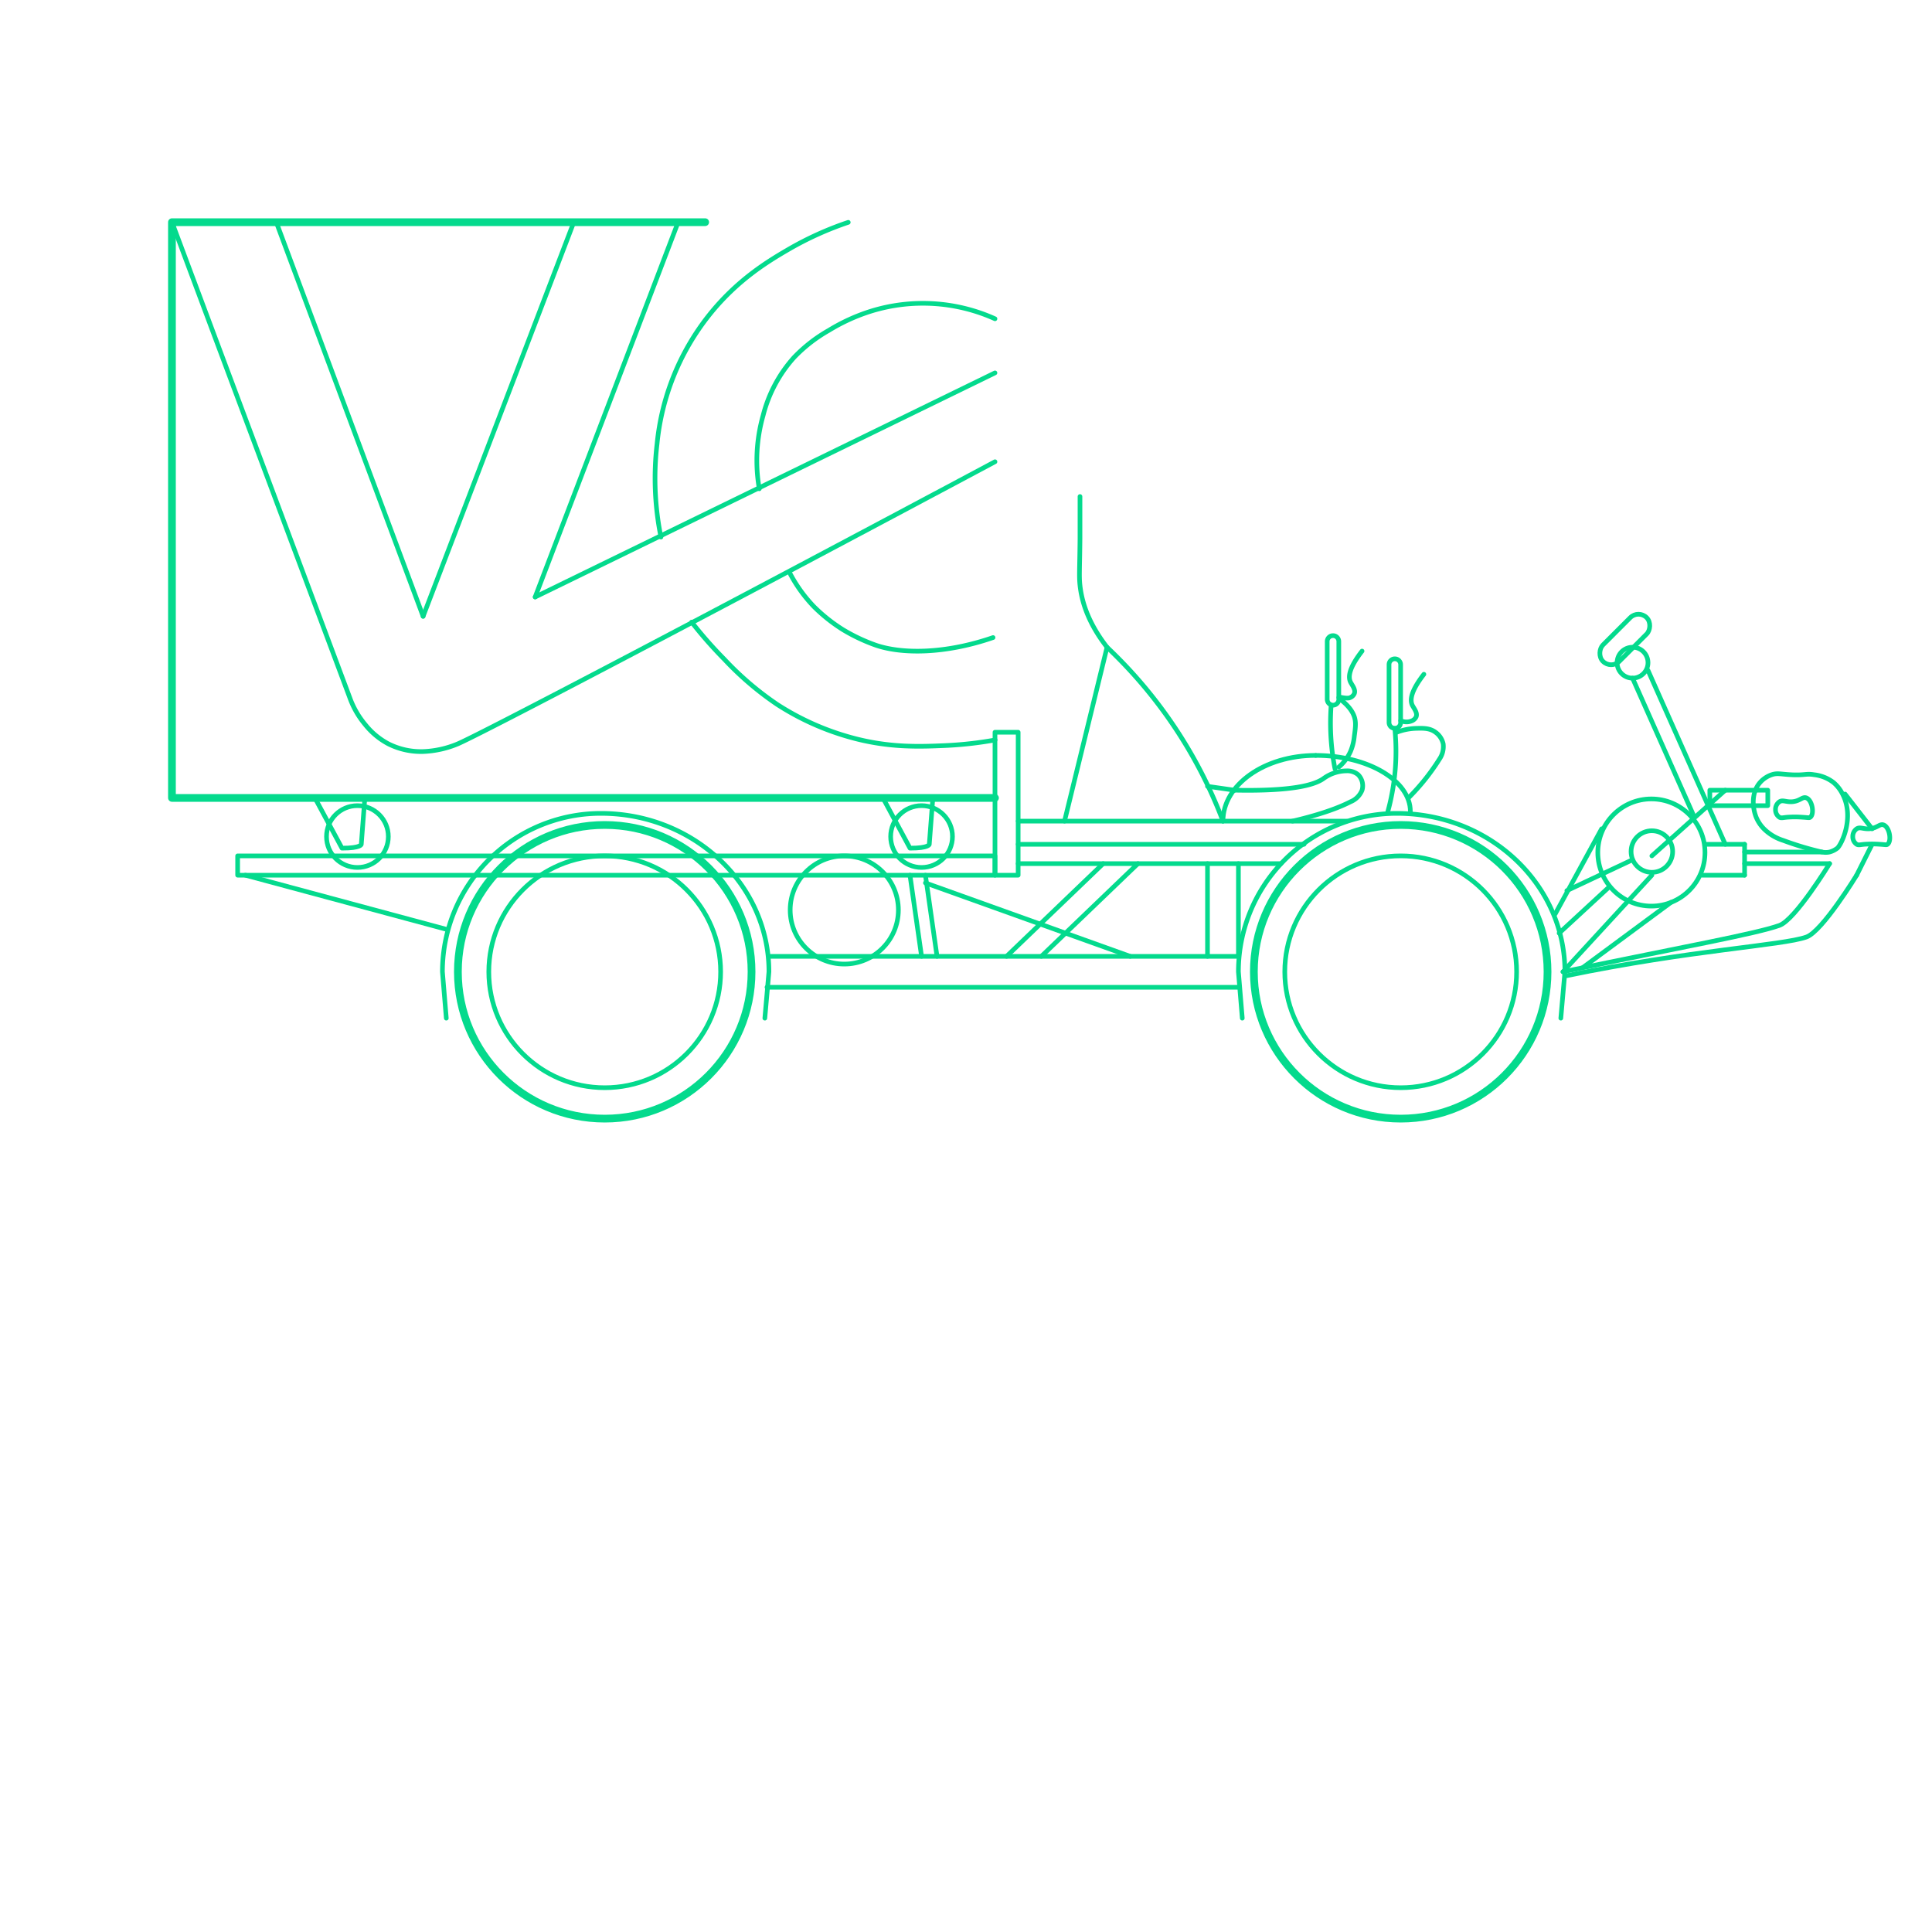<svg id="Layer_1" data-name="Layer 1" xmlns="http://www.w3.org/2000/svg" viewBox="0 130 500 500">
	<defs>
		<style>
			.line {
			stroke:rgb(4, 218, 141);
			stroke-width:1.2px;
			stroke-linecap:round;
			stroke-linejoin:round;
			stroke-miterlimit:10;
			fill: none;
			}
			
			.tick {
			stroke-width:2px;
			}
			
			.draw {
			stroke-dasharray: 500;
			stroke-dashoffset: 0;
			animation-name: abx-draw;
			animation-timing-function: linear;
			animation-duration: 8s;
			animation-iteration-count: infinite;
			animation-direction: normal;
			animation-delay: 5s;
			}
			
			@keyframes abx-draw {
			0% {stroke-dashoffset: 1000;}
			100% {stroke-dashoffset: 0;}
			}
		</style>
	</defs>
	<title>
		Velove Bike Vector
	</title>
	<path class="line tick draw" d="M257.5,336.5H44.5v-149h213v149Z" />
	<circle class="line tick draw" cx="156.5" cy="381.5" r="38" />
	<circle class="line tick draw" cx="362.5" cy="381.5" r="38" />
	<path class="line draw" d="M197.94,393.5l1.06-12c0-22.66-19.46-41-43.5-41a41,41,0,0,0-41,41l1,12" />
	<path class="line draw" d="M403.94,393.5l1.06-12c0-22.66-19.46-41-43.5-41a41,41,0,0,0-41,41l1,12" />
	<circle class="line draw" cx="218.5" cy="365.5" r="14" />
	<rect class="line draw" x="61.5" y="351.5" width="196" height="5" />
	<rect class="line draw" x="257.5" y="319.5" width="6" height="37" />
	<line class="line draw" x1="63.5" y1="356.5" x2="115.5" y2="370.5" />
	<path class="line draw" d="M279.5,258.5c0,2.48,0,6.31,0,11-.08,8.08-.26,9.6,0,12,.42,3.89,1.91,9.45,7,16a120.26,120.26,0,0,1,30,45" />
	<line class="line draw" x1="286.5" y1="297.5" x2="275.5" y2="342.5" />
	<circle class="line draw" cx="156.5" cy="381.5" r="30" />
	<circle class="line draw" cx="362.5" cy="381.5" r="30" />
	<line class="line draw" x1="198.5" y1="385.5" x2="320.5" y2="385.5" />
	<line class="line draw" x1="263.5" y1="353.5" x2="331.5" y2="353.5" />
	<line class="line draw" x1="263.5" y1="348.5" x2="337.5" y2="348.5" />
	<line class="line draw" x1="263.5" y1="342.5" x2="348.5" y2="342.5" />
	<line class="line draw" x1="199.5" y1="377.5" x2="320.5" y2="377.5" />
	<line class="line draw" x1="312.5" y1="353.5" x2="312.5" y2="377.5" />
	<line class="line draw" x1="320.5" y1="353.5" x2="320.5" y2="377.5" />
	<line class="line draw" x1="294.5" y1="353.5" x2="269.5" y2="377.5" />
	<line class="line draw" x1="285.5" y1="353.5" x2="260.5" y2="377.5" />
	<line class="line draw" x1="239.5" y1="356.5" x2="242.5" y2="377.5" />
	<line class="line draw" x1="235.5" y1="356.5" x2="238.5" y2="377.5" />
	<line class="line draw" x1="239.5" y1="358.5" x2="292.5" y2="377.5" />
	<circle class="line draw" cx="92.5" cy="346.5" r="8" />
	<circle class="line draw" cx="238.5" cy="346.5" r="8" />
	<path class="line draw" d="M81.5,336.5l7,13c5,0,5-1,5-1l.92-12" />
	<path class="line draw" d="M228.5,336.5l7,13c5,0,5-1,5-1l.92-12" />
	<path class="line draw" d="M404.5,381.5c31.88-6.62,49.79-9.8,56-12,4.12-1.46,13-16,13-16" />
	<path class="line draw" d="M480.5,356.5s-8.88,14.54-13,16c-6.21,2.2-30.12,3.38-62,10" />
	<circle class="line draw" cx="427.5" cy="350.38" r="5.38" />
	<circle class="line draw" cx="427.38" cy="350.63" r="13.87" />
	<line class="line draw" x1="432.5" y1="363.5" x2="409.5" y2="380.5" />
	<line class="line draw" x1="404.5" y1="381.5" x2="427.5" y2="356.5" />
	<line class="line draw" x1="402.5" y1="366.5" x2="414.5" y2="344.5" />
	<line class="line draw" x1="427.5" y1="351.5" x2="446.5" y2="334.5" />
	<line class="line draw" x1="422.5" y1="305.5" x2="438.5" y2="341.5" />
	<line class="line draw" x1="426.5" y1="303.5" x2="446.5" y2="348.5" />
	<line class="line draw" x1="451.5" y1="348.5" x2="441.5" y2="348.5" />
	<line class="line draw" x1="440.5" y1="356.5" x2="451.5" y2="356.5" />
	<line class="line draw" x1="451.5" y1="348.5" x2="451.5" y2="356.5" />
	<line class="line draw" x1="403.5" y1="371.5" x2="416.5" y2="359.5" />
	<line class="line draw" x1="405.5" y1="360.5" x2="422.5" y2="352.5" />
	<rect class="line draw" x="442.5" y="334.5" width="15" height="4" />
	<line class="line draw" x1="451.5" y1="350.5" x2="471.5" y2="350.5" />
	<line class="line draw" x1="451.5" y1="353.5" x2="473.5" y2="353.5" />
	<path class="line draw" d="M471.5,350.5a4.69,4.69,0,0,0,2,0,5.56,5.56,0,0,0,2-1c1-.84,4.55-7.84,1.35-14a9.54,9.54,0,0,0-2.35-3,10.1,10.1,0,0,0-5-2c-2.14-.36-2.35.19-6,0-2.72-.14-3.5-.5-5,0a7.09,7.09,0,0,0-3,2c-2.3,2.62-2,6.5-1,9a9.46,9.46,0,0,0,2,3,12.34,12.34,0,0,0,5,3A80.84,80.84,0,0,0,471.5,350.5Z" />
	<path class="line draw" d="M467.5,336.5c-1.08-.43-1.68.95-4,1-1.51,0-2.17-.53-3,0a2.38,2.38,0,0,0-1,2,2.31,2.31,0,0,0,1,2c.48.27.8.11,2,0a26.44,26.44,0,0,1,4,0c1.5.09,1.7.22,2,0C469.6,340.67,469.05,337.12,467.5,336.5Z" />
	<path class="line draw" d="M487.5,343.5c-1.08-.43-1.68.95-4,1-1.51,0-2.17-.53-3,0a2.38,2.38,0,0,0-1,2,2.31,2.31,0,0,0,1,2c.48.27.8.11,2,0a26.44,26.44,0,0,1,4,0c1.5.09,1.7.22,2,0C489.6,347.67,489.05,344.12,487.5,343.5Z" />
	<line class="line draw" x1="480.5" y1="356.5" x2="484.5" y2="348.5" />
	<line class="line draw" x1="477.5" y1="335.5" x2="484.5" y2="344.5" />
	<path class="line draw" d="M316.5,342.5c0-9.4,10.73-17,24-17" />
	<path class="line draw" d="M365,340c0-8-11-14.5-24.5-14.5" />
	<path class="line draw" d="M319.5,334.5c14.87.3,20.62-1.32,23-3a10.31,10.31,0,0,1,6-2,4.37,4.37,0,0,1,3,1,4.07,4.07,0,0,1,1,4,5.4,5.4,0,0,1-3,3c-5,2.59-12.3,4.38-15,5" />
	<line class="line draw" x1="319.5" y1="334.5" x2="312.5" y2="333.5" />
	<path class="line draw" d="M345,312.5h-.08a1.66,1.66,0,0,1-1-.44,1.57,1.57,0,0,1-.44-1.06V296a1.5,1.5,0,0,1,3,0v15A1.5,1.5,0,0,1,345,312.5Z" />
	<path class="line draw" d="M352.5,298.5c-3.48,4.48-3.6,6.75-3,8,.38.79,1.41,1.94,1,3a1.93,1.93,0,0,1-1,1h0c-.91.5-2.81-.27-3,0s3,2,4,5c.47,1.44.3,2.78,0,5a13.46,13.46,0,0,1-1,4,11.53,11.53,0,0,1-3,4" />
	<path class="line draw" d="M345.5,329a60.48,60.48,0,0,1-1-7.33,62.17,62.17,0,0,1,0-9.17" />
	<path class="line draw" d="M361,318.5h-.08a1.66,1.66,0,0,1-1-.44,1.57,1.57,0,0,1-.44-1.06V302a1.5,1.5,0,0,1,3,0v15A1.5,1.5,0,0,1,361,318.5Z" />
	<path class="line draw" d="M368.5,304.5c-3.48,4.48-3.6,6.75-3,8,.38.79,1.41,1.94,1,3a2.07,2.07,0,0,1-1,1,3.53,3.53,0,0,1-3,0" />
	<path class="line draw" d="M359.18,340a59.84,59.84,0,0,0,1.79-9.56,58.64,58.64,0,0,0,0-11.94" />
	<path class="line draw" d="M361.5,319.5a15.26,15.26,0,0,1,5-1c1.87-.05,3.51-.09,5,1a5.06,5.06,0,0,1,2,3,5.76,5.76,0,0,1-1,4,56.62,56.62,0,0,1-8,10" />
	<rect class="line draw" x="417.5" y="287.5" width="6" height="16" rx="3" ry="3" transform="translate(332.11 -210.79) rotate(45)" />
	<circle class="line draw" cx="422.5" cy="301.5" r="4" />
	<path class="line draw" d="M44.5,187.5l46,123a22.82,22.82,0,0,0,4,7,19.1,19.1,0,0,0,6,5,18.81,18.81,0,0,0,9,2,25.75,25.75,0,0,0,9-2c6.74-2.95,62.79-32.34,139-73" />
	<line class="line draw" x1="71.5" y1="187.5" x2="109.5" y2="289.5" />
	<line class="line draw" x1="148.5" y1="187.5" x2="109.5" y2="289.5" />
	<line class="line draw" x1="175.5" y1="187.5" x2="138.5" y2="284.5" />
	<line class="line draw" x1="257.5" y1="226.5" x2="138.5" y2="284.5" />
	<path class="line draw" d="M257.5,212.5a45.44,45.44,0,0,0-32-2,48.93,48.93,0,0,0-11,5,39.1,39.1,0,0,0-9,7,35.47,35.47,0,0,0-8,15,42.68,42.68,0,0,0-1,19" />
	<path class="line draw" d="M171.05,269a76.37,76.37,0,0,1-1-24.15,63.45,63.45,0,0,1,13.39-33.2c7.33-9.24,15.4-14.07,20.62-17.11a84.38,84.38,0,0,1,15.47-7" />
	<path class="line draw" d="M204.5,278.5a37.72,37.72,0,0,0,6.15,8.5,42.69,42.69,0,0,0,7.57,6,46.37,46.37,0,0,0,8.51,4c6.84,2.3,17.94,2.25,30.27-2" />
	<path class="line draw" d="M179,291a110.09,110.09,0,0,0,8.43,9.59,80,80,0,0,0,13.71,11.72,68.5,68.5,0,0,0,19,8.52c9.83,2.74,17.83,2.4,24.24,2.13a96.48,96.48,0,0,0,13.15-1.46" />
</svg>
